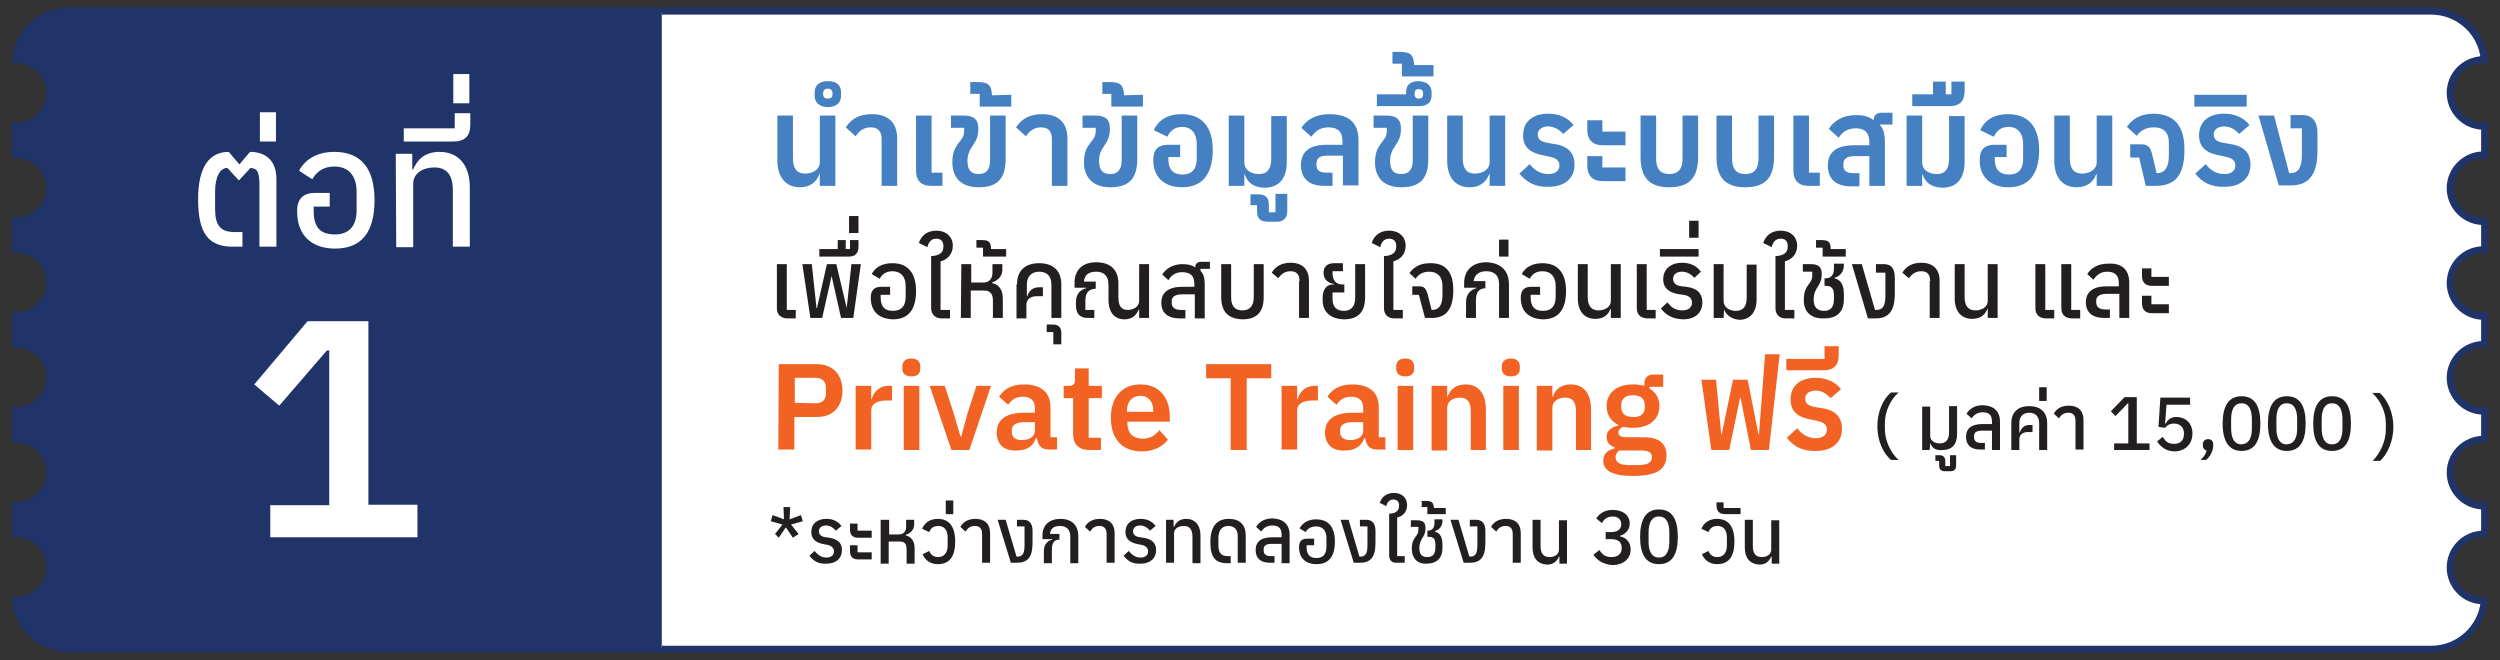 <?xml version="1.0" encoding="utf-8"?>
<!-- Generator: Adobe Illustrator 26.0.3, SVG Export Plug-In . SVG Version: 6.00 Build 0)  -->
<svg version="1.1" id="Layer_1" xmlns="http://www.w3.org/2000/svg" xmlns:xlink="http://www.w3.org/1999/xlink" x="0px" y="0px"
	 viewBox="0 0 530 140" style="enable-background:new 0 0 530 140;" xml:space="preserve">
<rect x="0" y="0" width="530" height="140" fill="#333333" stroke="none"/>
<style type="text/css">
	.st0{fill:#213469;stroke:#213469;stroke-width:2;stroke-miterlimit:10;}
	.st1{fill:#FFFFFF;stroke:#213469;stroke-miterlimit:10;}
	.st2{enable-background:new    ;}
	.st3{fill:#FFFFFF;}
	.st4{fill:#4580C2;}
	.st5{fill:#231F20;}
	.st6{fill:#F26222;}
</style>
<g>
	<g>
		<g>
			<path class="st0" d="M519.2,39.9c0-4,3.3-7.3,7.3-7.3V27c-4,0-7.3-3.3-7.3-7.3s3.2-7.2,7.2-7.3c-0.6-5.5-5.3-9.8-11-9.8H14.6
				c-5.7,0-10.4,4.3-11,9.8c4,0,7.2,3.3,7.2,7.3S7.5,27,3.5,27v5.5c4,0,7.3,3.3,7.3,7.3s-3.3,7.3-7.3,7.3v5.5c4,0,7.3,3.3,7.3,7.3
				s-3.3,7.3-7.3,7.3v5.5c4,0,7.3,3.3,7.3,7.3s-3.3,7.3-7.3,7.3v5.5c4,0,7.3,3.3,7.3,7.3s-3.3,7.3-7.3,7.3v5.5c4,0,7.3,3.3,7.3,7.3
				s-3.2,7.2-7.2,7.3c0.6,5.5,5.3,9.8,11,9.8h500.7c5.7,0,10.4-4.3,11-9.8c-4,0-7.2-3.3-7.2-7.3s3.3-7.3,7.3-7.3v-5.5
				c-4,0-7.3-3.3-7.3-7.3s3.3-7.3,7.3-7.3v-5.5c-4,0-7.3-3.3-7.3-7.3s3.3-7.3,7.3-7.3v-5.5c-4,0-7.3-3.3-7.3-7.3s3.3-7.3,7.3-7.3
				v-5.5C522.4,47.1,519.2,43.9,519.2,39.9z"/>
		</g>
		<g>
			<path class="st1" d="M140.3,137.4h375.1c5.7,0,10.4-4.3,11-9.8c-4,0-7.2-3.3-7.2-7.3s3.3-7.3,7.3-7.3v-5.5c-4,0-7.3-3.3-7.3-7.3
				s3.3-7.3,7.3-7.3v-5.5c-4,0-7.3-3.3-7.3-7.3s3.3-7.3,7.3-7.3v-5.5c-4,0-7.3-3.3-7.3-7.3s3.3-7.3,7.3-7.3v-5.5
				c-4,0-7.3-3.3-7.3-7.3s3.3-7.3,7.3-7.3V27c-4,0-7.3-3.3-7.3-7.3s3.2-7.2,7.2-7.3c-0.6-5.5-5.3-9.8-11-9.8H140.3"/>
		</g>
	</g>
	<g class="st2">
		<path class="st3" d="M42,42.2c0-6.7,2.3-10,6.5-10l2.2,2.6h0.1l2.2-2.6c3.1,0,5.6,1.6,5.6,5.8v14.3H55V39.4c0-2.9-0.4-3.7-1.9-3.8
			l-2.4,2.6h-0.1l-2.4-2.6c-1.6,0-2.6,2-2.6,5v3.7c0,3.6,1.2,4.9,4.2,4.9h1.6v3.1h-2C44.1,52.3,42,49.4,42,42.2z"/>
		<path class="st3" d="M55.1,23.8h3.4V30h-3.4V23.8z"/>
		<path class="st3" d="M63,44.9v-0.3c0-2.5,1.4-3.7,3.7-3.7h3.2v2.9h-3.4v0.9c0,3.5,1.4,5,4.5,5c3,0,4.6-1.8,4.6-5.1v-4
			c0-3.3-1.7-5.3-4.7-5.3c-2.3,0-3.8,1.1-4.7,2.7l-2.8-1.8c1.4-2.6,4-4,7.5-4c5.7,0,8.5,3.6,8.5,10.2c0,6.8-2.7,10.3-8.4,10.3
			C66,52.7,63,49.8,63,44.9z"/>
		<path class="st3" d="M83.9,32.6h3.5v3.3h0.2c0.8-1.9,2.3-3.7,5.6-3.7c3.9,0,6.4,2.7,6.4,7.5v12.6H96v-12c0-3.2-1.3-4.8-3.9-4.8
			c-2.3,0-4.5,1.1-4.5,3.5v13.4H84L83.9,32.6L83.9,32.6z"/>
		<path class="st3" d="M85.6,27.2h10.8V24h3.3v2.5c0,2.4-1.2,3.5-3.6,3.5H85.6V27.2z"/>
		<path class="st3" d="M96.1,15.7h3.4v6.2h-3.4V15.7z"/>
	</g>
	<g class="st2">
		<path class="st3" d="M57.3,107.1h12.5V74.3h-0.5L59.2,86l-5.3-4.5l11.3-13.4h12.9V107h10.4v6.9H57.3V107.1z"/>
	</g>
	<g class="st2">
		<path class="st4" d="M164.8,34v-9.5h3.3v9c0,2.2,0.8,3.3,2.6,3.3c1.5,0,3.1-0.8,3.1-2.4v-9.9h3.3v14.9h-3.3v-2.5h-0.1
			c-0.5,1.5-1.8,2.8-4.1,2.8C166.6,39.7,164.8,37.6,164.8,34z"/>
		<path class="st4" d="M172.7,20.3v-0.7c0-1.4,0.9-2.4,2.8-2.4c2,0,2.8,1,2.8,2.4v0.7c0,1.4-0.9,2.4-2.8,2.4
			C173.6,22.7,172.7,21.6,172.7,20.3z M176.5,19.9c0-0.7-0.3-1.1-1-1.1s-1,0.3-1,1.1c0,0.7,0.3,1,1,1S176.5,20.6,176.5,19.9z
			 M186.9,29.5c0-1.6-0.7-2.5-2.3-2.5c-1.5,0-2.5,0.8-3.2,1.9l-2.1-1.9c1.1-1.7,2.8-2.8,5.5-2.8c3.5,0,5.4,1.8,5.4,5.2v10h-3.3
			L186.9,29.5L186.9,29.5z"/>
		<path class="st4" d="M194.2,36.2V24.5h3.3v12.1h2.3v2.8h-2.4C195.2,39.4,194.2,38.2,194.2,36.2z"/>
		<path class="st4" d="M201.9,34.4c0-4.2,2.5-4.2,2.5-6.6v-0.7h-2.8v-2.6h2.8c2.1,0,3,0.9,3,2.7v0.2c0,3.3-2.3,3.6-2.3,6.7
			c0,2,0.8,2.8,2.4,2.8c1.6,0,2.4-1,2.4-2.9v-9.5h3.3v9.2c0,4.1-1.7,6-5.7,6C203.6,39.7,201.9,37.5,201.9,34.4z"/>
		<path class="st4" d="M214.4,20.1v2.5h-6.7v-2.7h-2v-2.5h1.6c2.2,0,2.9,0.6,3,2.8L214.4,20.1L214.4,20.1z"/>
		<path class="st4" d="M223,29.5c0-1.6-0.7-2.5-2.3-2.5c-1.5,0-2.5,0.8-3.2,1.9l-2.1-1.9c1.1-1.7,2.8-2.8,5.5-2.8
			c3.5,0,5.4,1.8,5.4,5.2v10H223V29.5z"/>
		<path class="st4" d="M229.8,34.4c0-4.2,2.5-4.2,2.5-6.6v-0.7h-2.8v-2.6h2.8c2.1,0,3,0.9,3,2.7v0.2c0,3.3-2.3,3.6-2.3,6.7
			c0,2,0.8,2.8,2.4,2.8c1.6,0,2.4-1,2.4-2.9v-9.5h3.3v9.2c0,4.1-1.7,6-5.7,6C231.6,39.7,229.8,37.5,229.8,34.4z"/>
		<path class="st4" d="M242.3,20.1v2.5h-6.7v-2.7h-1.9v-2.5h1.6c2.2,0,2.9,0.6,3,2.8L242.3,20.1L242.3,20.1z"/>
		<path class="st4" d="M244.5,34v-0.2c0-2.1,1.1-3.1,3-3.1h2.7v2.6h-2.5v0.5c0,2.1,1,3.2,3,3.2c1.9,0,3-1.1,3-3.3v-3.2
			c0-2.2-1.1-3.6-3.1-3.6c-1.6,0-2.6,0.9-3.1,2.1l-2.9-1.4c1-2.2,3-3.4,5.9-3.4c4.4,0,6.6,2.8,6.6,7.6c0,5.1-2.2,7.9-6.5,7.9
			C246.9,39.7,244.5,37.6,244.5,34z"/>
		<path class="st4" d="M263.9,37h-0.1v2.4h-3.3V24.5h3.3v9.9c0,1.7,1.5,2.5,3.1,2.5c1.8,0,2.6-1.1,2.6-3.3v-9h3.3v9.7
			c0,3.5-1.6,5.5-4.8,5.5C265.5,39.7,264.4,38.5,263.9,37z"/>
		<path class="st4" d="M266.5,44.9v-1.4h-1.4v-2.3h1.6c1.6,0,2.3,0.7,2.3,2.3V45h1.4v-3.9h2.5v3.7c0,1.4-0.8,2.2-2.2,2.2h-1.9
			C267.2,47,266.5,46.3,266.5,44.9z"/>
		<path class="st4" d="M288,29.7v9.6h-3.3V33h-3.4c-1.5,0-2.2,0.6-2.2,1.6V35c0,1.1,0.7,1.6,2,1.6h1.4v2.8h-1.8
			c-3.1,0-4.9-1.5-4.9-4.4c0-2.8,1.8-4.3,5.3-4.3h3.5v-0.8c0-1.9-0.9-2.9-3-2.9c-1.8,0-2.8,0.9-3.6,2l-2.1-1.9
			c1.1-1.7,3-2.9,5.9-2.9C286,24.2,288,26.1,288,29.7z"/>
		<path class="st4" d="M291.5,34.4c0-4.2,2.5-4.2,2.5-6.6v-0.7h-2.8v-2.6h2.8c2.1,0,3,0.9,3,2.7v0.2c0,3.3-2.3,3.6-2.3,6.7
			c0,2,0.8,2.8,2.4,2.8s2.4-1,2.4-2.9v-9.5h3.3v9.2c0,4.1-1.7,6-5.7,6C293.2,39.7,291.5,37.5,291.5,34.4z"/>
		<path class="st4" d="M303.5,19.6v0.6c0,1.4-0.8,2.3-2.7,2.3l0,0h-8.9V20h6.2v-0.5c0-1.4,0.8-2.3,2.7-2.3
			C302.7,17.3,303.5,18.3,303.5,19.6z M301.7,19.9c0-0.7-0.3-1-0.9-1c-0.7,0-0.9,0.3-0.9,1s0.3,1,0.9,1
			C301.4,20.9,301.7,20.6,301.7,19.9z"/>
		<path class="st4" d="M303.9,13.7v2.5h-6.7v-2.7h-2V11h1.6c2.2,0,2.9,0.6,3,2.8h4.1V13.7z"/>
		<path class="st4" d="M306.8,34v-9.5h3.3v9c0,2.2,0.8,3.3,2.6,3.3c1.5,0,3.1-0.8,3.1-2.4v-9.9h3.3v14.9h-3.3v-2.5h-0.1
			c-0.5,1.5-1.8,2.8-4.1,2.8C308.5,39.7,306.8,37.6,306.8,34z"/>
		<path class="st4" d="M322.1,36.8l2.2-2c1.1,1.4,2.4,2.1,4,2.1c1.4,0,2.3-0.7,2.3-1.8c0-0.9-0.5-1.6-2.2-1.9l-0.9-0.2
			c-3-0.5-4.6-1.7-4.6-4.3c0-3.2,2.4-4.6,5.3-4.6c2.4,0,4.2,0.9,5.4,2.4l-2.2,1.9c-0.9-1-2-1.6-3.2-1.6c-1.3,0-2.2,0.7-2.2,1.7
			c0,1.1,0.8,1.6,2.2,1.8l1.1,0.2c3.2,0.4,4.5,2,4.5,4.4c0,3-2.2,4.7-5.5,4.7C325.4,39.7,323.6,38.6,322.1,36.8z"/>
		<path class="st4" d="M336.5,27.5v-2h3.2v2.4h4.9v2.9h-4.8C337.7,30.8,336.5,29.7,336.5,27.5z M336.5,35.1v-2h3.2v2.4h4.9v2.9h-4.8
			C337.7,38.4,336.5,37.3,336.5,35.1z"/>
		<path class="st4" d="M347.8,33.2v-8.7h3.3v9.1c0,2.2,0.9,3.3,2.8,3.3s2.8-1.1,2.8-3.3v-9.1h3.3v8.7c0,4.4-1.8,6.5-6.1,6.5
			C349.6,39.7,347.8,37.6,347.8,33.2z"/>
		<path class="st4" d="M363.9,33.2v-8.7h3.3v9.1c0,2.2,0.9,3.3,2.8,3.3s2.8-1.1,2.8-3.3v-9.1h3.3v8.7c0,4.4-1.8,6.5-6.1,6.5
			C365.7,39.7,363.9,37.6,363.9,33.2z"/>
		<path class="st4" d="M380.2,36.2V24.5h3.3v12.1h2.3v2.8h-2.4C381.3,39.4,380.2,38.2,380.2,36.2z"/>
		<path class="st4" d="M398.6,26.2v0.4c0.7,0.7,1,1.9,1,3.6v9.2h-3.3v-6.3H393c-1.4,0-2.2,0.6-2.2,1.6v0.4c0,1.1,0.7,1.6,2,1.6h1.4
			v2.8h-1.8c-3.1,0-4.9-1.5-4.9-4.4c0-2.8,1.8-4.3,5.5-4.3h3.3v-0.7c0-1.9-0.9-2.9-2.9-2.9c-1.8,0-2.9,0.9-3.6,2l-2.1-1.9
			c1.1-1.7,3-2.9,5.8-2.9c1.5,0,2.8,0.3,3.7,1.1c0-1.1,0.7-1.6,1.8-1.6h2.2v2.5h-2.6V26.2z"/>
		<path class="st4" d="M407.6,37h-0.1v2.4h-3.3V24.5h3.3v9.9c0,1.7,1.5,2.5,3.1,2.5c1.8,0,2.6-1.1,2.6-3.3v-9h3.3v9.7
			c0,3.5-1.6,5.5-4.8,5.5C409.2,39.7,408.1,38.5,407.6,37z"/>
		<path class="st4" d="M416.5,17.4v1.9c0,2.2-1.1,3.2-3.2,3.2h-7.9V20h4.4v-2.7h2.7V20h1.2v-2.7h2.8V17.4z"/>
		<path class="st4" d="M419.7,34v-0.2c0-2.1,1.1-3.1,3-3.1h2.7v2.6h-2.5v0.5c0,2.1,1,3.2,3,3.2s3-1.1,3-3.3v-3.2
			c0-2.2-1.1-3.6-3.1-3.6c-1.6,0-2.6,0.9-3.1,2.1l-2.9-1.4c1-2.2,3-3.4,5.9-3.4c4.4,0,6.6,2.8,6.6,7.6c0,5.1-2.2,7.9-6.5,7.9
			C422.1,39.7,419.7,37.6,419.7,34z"/>
		<path class="st4" d="M435.5,34v-9.5h3.3v9c0,2.2,0.8,3.3,2.6,3.3c1.5,0,3.1-0.8,3.1-2.4v-9.9h3.3v14.9h-3.3v-2.5h-0.1
			c-0.5,1.5-1.8,2.8-4.1,2.8C437.2,39.7,435.5,37.6,435.5,34z"/>
		<path class="st4" d="M463.1,31.7c0,5.4-1.9,7.7-6.1,7.7h-2.1l-1.4-6h-1.9v-2.8h2.4c1.3,0,1.9,0.5,2.3,2.3l0.9,3.8h0.2
			c1.4,0,2.4-1.1,2.4-3.7v-2.8c0-2-1-3.2-3.2-3.2c-1.8,0-2.9,0.8-3.6,1.8l-2.1-1.9c1.1-1.7,3-2.8,5.7-2.8
			C461,24.2,463.1,26.7,463.1,31.7z"/>
		<path class="st4" d="M465.4,36.8l2.2-2c1.1,1.4,2.4,2.1,4,2.1c1.4,0,2.3-0.7,2.3-1.8c0-0.9-0.5-1.6-2.2-1.9l-0.9-0.2
			c-3-0.5-4.6-1.7-4.6-4.3c0-3.2,2.4-4.6,5.3-4.6c2.4,0,4.2,0.9,5.4,2.4l-2.2,1.9c-0.9-1-1.9-1.6-3.2-1.6c-1.3,0-2.2,0.7-2.2,1.7
			c0,1.1,0.8,1.6,2.2,1.8l1.1,0.2c3.2,0.4,4.5,2,4.5,4.4c0,3-2.2,4.7-5.5,4.7C468.7,39.7,466.8,38.6,465.4,36.8z"/>
		<path class="st4" d="M465.2,20.1h11.1v2.5h-11.1V20.1z"/>
		<path class="st4" d="M478.8,24.5h3.3l3.2,12.2h0.4c1.5,0,2.3-1.2,2.3-3.9v-5.6h-2.4v-2.8h2.6c2,0,3.1,1.4,3.1,3.8V32
			c0,5.1-1.9,7.3-5.6,7.3h-2.6L478.8,24.5z"/>
	</g>
	<g class="st2">
		<path class="st5" d="M164.7,65.3V56h2.1v9.7h1.9v1.8h-1.9C165.4,67.4,164.7,66.6,164.7,65.3z"/>
		<path class="st5" d="M170.1,56h2l1,9.3h0.1l2.1-9.3h2l2.2,9.3l0,0l1-9.3h2l-1.6,11.4h-2.6l-2-8.9l0,0l-2,8.9h-2.5L170.1,56z"/>
		<path class="st5" d="M182,50.9v1.4c0,1.4-0.7,2.1-2.1,2.1h-6.2v-1.6h3.9v-1.9h1.7v1.9h0.9v-1.9H182z"/>
		<path class="st5" d="M180,45.8h2v3.6h-2V45.8z"/>
		<path class="st5" d="M184.6,63.1L184.6,63.1c0-1.6,0.8-2.3,2.2-2.3h1.9v1.7h-2V63c0,2,0.8,2.9,2.6,2.9s2.7-1,2.7-3v-2.3
			c0-1.9-1-3.1-2.8-3.1c-1.3,0-2.2,0.6-2.7,1.6l-1.7-1c0.8-1.5,2.3-2.3,4.4-2.3c3.3,0,5,2.1,5,5.9c0,3.9-1.6,6-4.9,6
			C186.3,67.6,184.6,66,184.6,63.1z"/>
		<path class="st5" d="M197.4,65.3v-11c1.7-0.1,2.6-0.7,2.6-2v-0.2c0-1-0.6-1.5-1.5-1.5c-1,0-1.6,0.6-1.9,1.8l-1.8-0.9
			c0.5-1.5,1.7-2.6,3.7-2.6c2.1,0,3.5,1.3,3.5,3.2s-1.3,3-2.6,3.3v10.3h2v1.8h-2C198.2,67.4,197.4,66.6,197.4,65.3z"/>
		<path class="st5" d="M203.8,56h2.1v3.9h2.5c1.5,0,2-1,2-2.1V56h2.1v1.2c0,1.5-1.1,2.3-2.2,2.7V60c1.5,0.3,2.3,1.5,2.3,3.3v4.1
			h-2.1v-3.7c0-1.4-0.6-2.1-1.8-2.1h-2.9v5.8h-2.1L203.8,56L203.8,56z"/>
		<path class="st5" d="M213.3,52.8v1.6h-4.9v-1.9H207v-1.6h1.2c1.4,0,1.9,0.4,1.9,1.9H213.3z"/>
		<path class="st5" d="M215.6,60.3c0-2.8,1.6-4.5,4.7-4.5c3.1,0,4.7,1.7,4.7,4.5v7.1h-2.1v-7.1c0-1.8-1-2.7-2.6-2.7s-2.6,1-2.6,2.7
			v2.5h0.1c0.3-1.1,1.1-1.9,2.5-1.9h0.8v1.9h-1.3c-1.2,0-2.2,0.5-2.2,1.9v2.8h-2.1v-7.2H215.6z"/>
		<path class="st5" d="M223.3,70.4h-1.4v-1.6h1.3c1.2,0,1.8,0.6,1.8,1.8V73h-1.7L223.3,70.4L223.3,70.4z"/>
		<path class="st5" d="M243.6,56v11.4h-2.1v-1.8h-0.1c-0.4,1.1-1.3,2.1-3,2.1c-2,0-3.4-1.3-3.4-4.2v-3.2c0-1.8-1-2.7-2.6-2.7
			s-2.5,0.7-2.6,2.1h2.5v1.5c-1.5,0.1-2.2,0.8-2.2,2.6v1.9h1.9v1.7h-1.4c-1.7,0-2.5-0.9-2.5-2.7v-0.6c0-1.9,1-2.7,2.2-3V61h-2.5v-1
			c0-2.8,1.7-4.4,4.6-4.4c3.1,0,4.7,1.7,4.7,4.5V63c0,2,0.7,2.7,2,2.7c1.1,0,2.4-0.6,2.4-1.9V56H243.6z"/>
		<path class="st5" d="M254.5,57v0.4c0.6,0.6,0.9,1.5,0.9,2.8v7.3h-2.1v-5.1h-2.7c-1.4,0-2.2,0.5-2.2,1.4v0.4c0,1,0.7,1.5,1.9,1.5h1
			v1.8H250c-2.3,0-3.8-1.1-3.8-3.3c0-2.2,1.5-3.4,4.5-3.4h2.5v-0.6c0-1.7-0.8-2.5-2.6-2.5c-1.4,0-2.3,0.7-2.9,1.7l-1.3-1.2
			c0.8-1.3,2.3-2.2,4.3-2.2c1.1,0,2,0.2,2.7,0.7v-0.1c0-0.7,0.5-1.1,1.3-1.1h1.8V57H254.5z"/>
		<path class="st5" d="M258.9,63v-7h2.1v7c0,1.9,0.8,2.8,2.4,2.8s2.4-1,2.4-2.8v-7h2.1v7c0,3.1-1.4,4.7-4.5,4.7
			C260.3,67.6,258.9,66,258.9,63z"/>
		<path class="st5" d="M275.5,59.6c0-1.4-0.6-2.1-1.9-2.1c-1.2,0-2,0.6-2.6,1.5l-1.4-1.2c0.8-1.3,2.1-2.1,4-2.1
			c2.5,0,3.9,1.4,3.9,3.8v7.9h-2.1v-7.8H275.5z"/>
		<path class="st5" d="M280.4,63.6v-0.5c0-1.7,0.8-2.8,2.2-2.8h0.2v-0.1c-1.2-0.2-2.2-0.9-2.2-2.3v-0.1c0-1.2,0.7-2,2.2-2h1.9v1.7
			h-2.2V58c0,1.2,0.6,2.3,2,2.3h0.5V62h-2.5v1.4c0,1.6,0.8,2.5,2.4,2.5s2.4-1,2.4-2.8V56h2.1v7c0,3.1-1.4,4.7-4.5,4.7
			C282,67.6,280.4,66.1,280.4,63.6z"/>
		<path class="st5" d="M293.4,65.3v-11c1.7-0.1,2.6-0.7,2.6-2v-0.2c0-1-0.6-1.5-1.5-1.5c-1,0-1.6,0.6-1.9,1.8l-1.8-0.9
			c0.5-1.5,1.7-2.6,3.7-2.6c2.1,0,3.5,1.3,3.5,3.2s-1.3,3-2.6,3.3v10.3h2v1.8h-2C294.1,67.4,293.4,66.6,293.4,65.3z"/>
		<path class="st5" d="M308.1,61.5c0,4-1.5,5.9-4.5,5.9h-1.5l-1.3-4.9h-1.4v-1.8h1.5c1,0,1.4,0.4,1.8,1.8l0.8,3.2h0.2
			c1.3,0,2.1-1,2.1-3.1v-2c0-1.9-1-3-2.8-3c-1.4,0-2.3,0.6-2.9,1.5l-1.3-1.2c0.9-1.3,2.3-2.1,4.3-2.1
			C306.5,55.7,308.1,57.7,308.1,61.5z"/>
		<path class="st5" d="M319.9,60.3v7.1h-2.1v-7.2c0-1.8-1-2.7-2.7-2.7c-1.5,0-2.5,0.7-2.7,2.1h2.5v1.5c-1.4,0.1-2,0.8-2,2.6v3.7
			h-2.1v-3.3c0-1.9,1.1-2.7,2.2-3V61h-2.6v-1c0-2.8,1.9-4.4,4.7-4.4C318.3,55.7,319.9,57.5,319.9,60.3z"/>
		<path class="st5" d="M317.8,50.8h2v3.6h-2V50.8z"/>
		<path class="st5" d="M322.4,63.1L322.4,63.1c0-1.6,0.8-2.3,2.2-2.3h1.9v1.7h-2V63c0,2,0.8,2.9,2.6,2.9c1.8,0,2.7-1,2.7-3v-2.3
			c0-1.9-1-3.1-2.8-3.1c-1.3,0-2.2,0.6-2.7,1.6l-1.7-1c0.8-1.5,2.3-2.3,4.4-2.3c3.3,0,5,2.1,5,5.9c0,3.9-1.6,6-4.9,6
			C324.1,67.6,322.4,66,322.4,63.1z"/>
		<path class="st5" d="M334.5,63.3V56h2.1v7c0,1.9,0.8,2.8,2.3,2.8c1.3,0,2.6-0.7,2.6-2V56h2.1v11.4h-2.1v-1.9h-0.1
			c-0.4,1.1-1.3,2.1-3.2,2.1C335.9,67.6,334.5,66,334.5,63.3z"/>
		<path class="st5" d="M347,65.3V56h2.1v9.7h1.9v1.8h-1.9C347.7,67.4,347,66.6,347,65.3z"/>
		<path class="st5" d="M352.1,65.4l1.4-1.3c0.9,1.2,1.8,1.7,3.2,1.7c1.2,0,2-0.6,2-1.6c0-0.8-0.4-1.5-1.8-1.7l-0.8-0.1
			c-2.1-0.3-3.5-1.2-3.5-3.2c0-2.3,1.8-3.5,4-3.5c1.8,0,3.1,0.7,4,1.9l-1.4,1.3c-0.6-0.7-1.5-1.3-2.6-1.3c-1.2,0-1.9,0.6-1.9,1.5
			c0,1,0.7,1.5,1.9,1.6l0.9,0.1c2.4,0.3,3.4,1.5,3.4,3.3c0,2.3-1.6,3.6-4.1,3.6C354.5,67.6,353.2,66.8,352.1,65.4z"/>
		<path class="st5" d="M351.9,52.8h8.2v1.6h-8.2V52.8z"/>
		<path class="st5" d="M358.1,46.8h2v3.6h-2V46.8z"/>
		<path class="st5" d="M365.5,65.6L365.5,65.6l-0.1,1.8h-2.1V56h2.1v7.8c0,1.4,1.3,2.1,2.6,2.1c1.6,0,2.3-1,2.3-2.8v-7h2.1v7.4
			c0,2.7-1.4,4.3-3.7,4.3C366.8,67.6,365.9,66.6,365.5,65.6z"/>
		<path class="st5" d="M376.4,65.3v-11c1.7-0.1,2.6-0.7,2.6-2v-0.2c0-1-0.6-1.5-1.5-1.5c-1,0-1.6,0.6-1.9,1.8l-1.8-0.9
			c0.5-1.5,1.7-2.6,3.7-2.6c2.1,0,3.5,1.3,3.5,3.2s-1.3,3-2.6,3.3v10.3h2v1.8h-2C377.1,67.4,376.4,66.6,376.4,65.3z"/>
		<path class="st5" d="M382.4,63.6c0-3.4,1.8-3.2,1.8-5.2v-0.8h-2V56h1.7c1.7,0,2.3,0.7,2.3,2v0.2c0,2.5-1.7,2.7-1.7,5.3
			c0,1.7,0.8,2.4,2.2,2.4c1.4,0,2.1-0.8,2.1-2.5v-0.8c0-1.4-0.5-2-1.7-2h-0.3V59h0.2c1.2,0,1.8-0.7,1.8-2.1v-1h2.1v0.3
			c0,1.5-0.9,2.4-2,2.7V59c1.4,0.3,2,1.5,2,3.3v1.1c0,2.7-1.4,4.1-4.2,4.1C383.8,67.6,382.4,66,382.4,63.6z"/>
		<path class="st5" d="M391.3,52.8v1.6h-4.9v-1.9H385v-1.6h1.2c1.4,0,1.9,0.4,1.9,1.9H391.3z"/>
		<path class="st5" d="M392.6,56h2.1l2.8,9.7h0.3c1.3,0,1.9-0.8,1.9-2.9v-5h-2V56h1.7c1.6,0,2.3,1,2.3,2.9v3.3
			c0,3.9-1.4,5.3-4.1,5.3H396L392.6,56z"/>
		<path class="st5" d="M409.2,59.6c0-1.4-0.6-2.1-1.9-2.1c-1.2,0-2,0.6-2.6,1.5l-1.4-1.2c0.8-1.3,2.1-2.1,4-2.1
			c2.5,0,3.9,1.4,3.9,3.8v7.9h-2.1v-7.8H409.2z"/>
		<path class="st5" d="M414.4,63.3V56h2.1v7c0,1.9,0.8,2.8,2.3,2.8c1.3,0,2.6-0.7,2.6-2V56h2.1v11.4h-2.1v-1.9h-0.1
			c-0.4,1.1-1.3,2.1-3.2,2.1C415.8,67.6,414.4,66,414.4,63.3z"/>
		<path class="st5" d="M431.5,65.3V56h2.1v9.7h1.9v1.8h-1.9C432.2,67.4,431.5,66.6,431.5,65.3z M437,65.3V56h2.1v9.7h1.9v1.8h-1.9
			C437.7,67.4,437,66.6,437,65.3z"/>
		<path class="st5" d="M451.4,59.9v7.5h-2.1v-5.1h-2.7c-1.4,0-2.2,0.5-2.2,1.4v0.4c0,1,0.7,1.5,1.9,1.5h1v1.8H446
			c-2.3,0-3.8-1.1-3.8-3.3c0-2.2,1.5-3.4,4.4-3.4h2.6v-0.6c0-1.7-0.8-2.5-2.5-2.5c-1.4,0-2.3,0.8-2.9,1.7l-1.3-1.2
			c0.8-1.3,2.3-2.2,4.4-2.2C449.8,55.7,451.4,57.2,451.4,59.9z"/>
		<path class="st5" d="M454.1,58.5v-1.6h2v1.8h3.7v1.9h-3.6C454.9,60.6,454.1,59.9,454.1,58.5z M454.1,64.3v-1.6h2v1.8h3.7v1.9h-3.6
			C454.9,66.4,454.1,65.7,454.1,64.3z"/>
	</g>
	<g class="st2">
		<path class="st6" d="M165.1,77.2h8.1c3.3,0,5.4,2.2,5.4,5.6s-2,5.6-5.4,5.6h-4.8v6.9H165L165.1,77.2L165.1,77.2z M172.9,85.5
			c1.4,0,2.2-0.7,2.2-2.1v-1.2c0-1.3-0.8-2.1-2.2-2.1h-4.4v5.3L172.9,85.5L172.9,85.5z"/>
		<path class="st6" d="M181.4,81.8h3.3v2.8h0.1c0.4-1.4,1.5-2.8,3.6-2.8h0.7v3.1h-1c-2.2,0-3.4,0.7-3.4,2.1v8.3h-3.3L181.4,81.8
			L181.4,81.8z"/>
		<path class="st6" d="M191.3,78.2v-0.5c0-1,0.6-1.7,1.9-1.7s1.9,0.7,1.9,1.7v0.5c0,1-0.6,1.6-1.9,1.6S191.3,79.1,191.3,78.2z
			 M191.6,81.8h3.3v13.6h-3.3V81.8z"/>
		<path class="st6" d="M197.1,81.8h3.2l1.9,5.9l1.4,4.8h0.2l1.3-4.8l1.9-5.9h3.1l-4.6,13.6h-3.8L197.1,81.8z"/>
		<path class="st6" d="M211.3,91.7c0-2.8,2.1-4.2,5.8-4.2h2.3v-1c0-1.5-0.8-2.4-2.6-2.4c-1.6,0-2.4,0.8-3.1,1.7l-1.9-1.7
			c1-1.5,2.5-2.6,5.3-2.6c3.6,0,5.6,1.7,5.6,4.8v6.4h1.4v2.6h-1.8c-1.4,0-2.2-0.8-2.4-2.1l-0.1-0.3h-0.2c-0.5,1.7-2,2.6-4,2.6
			C212.8,95.7,211.3,94.1,211.3,91.7z M219.4,91.3v-1.8h-2.2c-1.8,0-2.7,0.6-2.7,1.7v0.4c0,1.1,0.8,1.7,2.1,1.7
			C218.2,93.3,219.4,92.6,219.4,91.3z"/>
		<path class="st6" d="M227.5,92v-7.6h-2v-2.6h1.1c1,0,1.3-0.4,1.3-1.4v-2.3h2.9v3.7h2.8v2.6h-2.8v8.4h2.6v2.6H231
			C228.7,95.4,227.5,94.2,227.5,92z"/>
		<path class="st6" d="M235.5,88.6c0-4.3,2.3-7.1,6.3-7.1c4.2,0,6.2,3.1,6.2,6.8v1.1h-9v0.3c0,2,1.1,3.3,3.3,3.3
			c1.6,0,2.7-0.8,3.5-1.8l1.8,2c-1.1,1.5-3.1,2.5-5.6,2.5C237.8,95.7,235.5,92.9,235.5,88.6z M244.5,87.4v-0.3c0-1.9-1-3.2-2.7-3.2
			c-1.8,0-2.9,1.3-2.9,3.2v0.2h5.6V87.4z"/>
		<path class="st6" d="M260.9,80.2h-5.2v-3h13.8v3h-5.2v15.2h-3.4V80.2z"/>
		<path class="st6" d="M271.7,81.8h3.3v2.8h0.1c0.4-1.4,1.5-2.8,3.6-2.8h0.7v3.1h-1c-2.2,0-3.4,0.7-3.4,2.1v8.3h-3.3L271.7,81.8
			L271.7,81.8z"/>
		<path class="st6" d="M280.9,91.7c0-2.8,2.1-4.2,5.8-4.2h2.3v-1c0-1.5-0.8-2.4-2.6-2.4c-1.6,0-2.4,0.8-3.1,1.7l-1.9-1.7
			c1-1.5,2.5-2.6,5.3-2.6c3.6,0,5.6,1.7,5.6,4.8v6.4h1.4v2.6h-1.8c-1.4,0-2.2-0.8-2.4-2.1l-0.1-0.3h-0.2c-0.5,1.7-2,2.6-4,2.6
			C282.4,95.7,280.9,94.1,280.9,91.7z M289,91.3v-1.8h-2.2c-1.8,0-2.7,0.6-2.7,1.7v0.4c0,1.1,0.8,1.7,2.1,1.7
			C287.8,93.3,289,92.6,289,91.3z"/>
		<path class="st6" d="M296,78.2v-0.5c0-1,0.6-1.7,1.9-1.7s1.9,0.7,1.9,1.7v0.5c0,1-0.6,1.6-1.9,1.6S296,79.1,296,78.2z M296.3,81.8
			h3.3v13.6h-3.3V81.8z"/>
		<path class="st6" d="M303.5,81.8h3.3v2.3h0.1c0.5-1.5,1.7-2.6,3.8-2.6c2.8,0,4.3,2,4.3,5.3v8.6h-3.2v-8.2c0-2-0.7-2.9-2.3-2.9
			c-1.4,0-2.7,0.7-2.7,2.2v9h-3.3L303.5,81.8L303.5,81.8z"/>
		<path class="st6" d="M318.4,78.2v-0.5c0-1,0.6-1.7,1.9-1.7s1.9,0.7,1.9,1.7v0.5c0,1-0.6,1.6-1.9,1.6S318.4,79.1,318.4,78.2z
			 M318.7,81.8h3.3v13.6h-3.3V81.8z"/>
		<path class="st6" d="M325.8,81.8h3.3v2.3h0.1c0.5-1.5,1.7-2.6,3.8-2.6c2.8,0,4.3,2,4.3,5.3v8.6h-3.2v-8.2c0-2-0.7-2.9-2.3-2.9
			c-1.4,0-2.7,0.7-2.7,2.2v9h-3.3L325.8,81.8L325.8,81.8z"/>
		<path class="st6" d="M339.9,97.7c0-1.5,0.9-2.3,2.4-2.6v-0.3c-1.1-0.3-1.7-1.1-1.7-2.2c0-1.4,1.2-2.1,2.5-2.4v-0.1
			c-1.6-0.8-2.5-2.2-2.5-4c0-2.7,2-4.6,5.6-4.6c0.9,0,1.7,0.1,2.4,0.3v-0.4c0-1.3,0.7-2,1.9-2h2.1V82h-2.9v0.4
			c1.4,0.8,2.1,2.1,2.1,3.7c0,2.7-2,4.6-5.6,4.6c-0.8,0-1.5-0.1-2.1-0.2c-0.5,0.2-1,0.6-1,1.2c0,0.7,0.6,1,1.8,1h3.6
			c3.3,0,4.8,1.4,4.8,3.8c0,2.9-1.9,4.4-7.1,4.4C341.7,100.9,339.9,99.7,339.9,97.7z M347.1,98.6c2.2,0,3.1-0.5,3.1-1.7
			c0-0.9-0.6-1.4-2.3-1.4h-4.6c-0.5,0.3-0.8,0.9-0.8,1.4c0,1.1,0.8,1.7,2.9,1.7H347.1z M348.7,86.3v-0.4c0-1.4-0.9-2.1-2.5-2.1
			s-2.5,0.7-2.5,2.1v0.4c0,1.4,0.9,2.1,2.5,2.1C347.8,88.5,348.7,87.7,348.7,86.3z"/>
		<path class="st6" d="M360.7,80.5h3.1l1.1,11.6h0.1l2.4-11.6h3.1l2.3,11.6h0.1l1.3-17h3.1L375,95.4h-3.8L369,84.3h-0.1l-2.3,11.1
			h-3.8L360.7,80.5z"/>
		<path class="st6" d="M378.8,92.8l2.2-2c1.1,1.4,2.4,2.1,4,2.1c1.4,0,2.3-0.7,2.3-1.8c0-0.9-0.5-1.6-2.2-1.9l-0.9-0.2
			c-3-0.5-4.6-1.7-4.6-4.3c0-3.2,2.4-4.6,5.3-4.6c2.4,0,4.2,0.9,5.4,2.4l-2.2,1.9c-0.9-1-2-1.6-3.2-1.6c-1.3,0-2.2,0.7-2.2,1.7
			c0,1.1,0.8,1.6,2.2,1.8l1.1,0.2c3.2,0.4,4.5,2,4.5,4.4c0,3-2.2,4.7-5.5,4.7C382.1,95.7,380.2,94.6,378.8,92.8z"/>
		<path class="st6" d="M378.7,76.1h8.1v-2.7h3v1.9c0,2.2-1.1,3.2-3.2,3.2h-7.9V76.1z"/>
	</g>
	<g class="st2">
		<path class="st5" d="M398,90.4c0-3.1,1.2-5.8,2.9-7.2h1.6c-1.8,1.6-2.9,4.1-2.9,6.5V91c0,2.4,1.2,5,2.9,6.5h-1.6
			C399.3,96.2,398,93.5,398,90.4z"/>
		<path class="st5" d="M409.2,93.9L409.2,93.9l-0.1,1.5h-1.6v-9.2h1.7v6.2c0,1.1,1,1.6,2.1,1.6c1.2,0,1.9-0.8,1.9-2.3v-5.6h1.7V92
			c0,2.2-1.1,3.4-3,3.4C410.2,95.6,409.5,94.8,409.2,93.9z"/>
		<path class="st5" d="M411.1,98.7v-1h-0.8v-1.2h0.8c0.9,0,1.3,0.4,1.3,1.3v1h1v-2.3h1.3v2.2c0,0.8-0.4,1.2-1.2,1.2h-1.2
			C411.5,99.9,411.1,99.5,411.1,98.7z"/>
		<path class="st5" d="M424,89.4v6h-1.7v-4.1h-2.1c-1.2,0-1.7,0.4-1.7,1.1v0.3c0,0.8,0.5,1.2,1.5,1.2h0.8v1.4h-1c-1.9,0-3-0.9-3-2.7
			c0-1.8,1.2-2.7,3.5-2.7h2v-0.5c0-1.4-0.6-2-2-2c-1.1,0-1.9,0.6-2.3,1.3l-1.1-1c0.7-1.1,1.8-1.8,3.5-1.8
			C422.7,86,424,87.2,424,89.4z"/>
		<path class="st5" d="M426.4,89.7c0-2.2,1.3-3.6,3.8-3.6s3.8,1.4,3.8,3.6v5.7h-1.7v-5.7c0-1.4-0.8-2.2-2.1-2.2
			c-1.3,0-2.1,0.8-2.1,2.2v2h0.1c0.3-0.9,0.9-1.6,2-1.6h0.7v1.5h-1c-0.9,0-1.8,0.4-1.8,1.6v2.2h-1.7L426.4,89.7L426.4,89.7z"/>
		<path class="st5" d="M432.3,82.1h1.6V85h-1.6V82.1z"/>
		<path class="st5" d="M440,89.2c0-1.1-0.5-1.7-1.5-1.7s-1.6,0.5-2,1.2l-1.1-1c0.6-1.1,1.7-1.7,3.2-1.7c2,0,3.1,1.1,3.1,3v6.3H440
			V89.2z"/>
		<path class="st5" d="M448.1,94h3.1v-8.5h-0.1l-2.6,2.7l-1-1l2.9-3h2.6V94h2.7v1.4h-7.5V94H448.1z"/>
		<path class="st5" d="M457.3,93.6l1.2-1c0.5,0.9,1.1,1.5,2.4,1.5c1.4,0,2.1-0.8,2.1-2.1v-0.1c0-1.3-0.8-2.1-2.1-2.1
			c-1,0-1.5,0.4-1.9,0.9l-1.4-0.2l0.4-6.2h6.3v1.5h-5l-0.3,4h0.1c0.5-0.8,1.1-1.4,2.3-1.4c1.9,0,3.4,1.3,3.4,3.5s-1.5,3.8-3.9,3.8
			C459,95.6,458,94.6,457.3,93.6z"/>
		<path class="st5" d="M467.8,95.5c-0.5-0.1-0.8-0.5-0.8-1v-0.3c0-0.6,0.4-1.1,1.1-1.1s1.1,0.4,1.1,1.1v0.3c0,1-0.6,2.3-1.5,3h-1.2
			C467.2,96.9,467.6,96.3,467.8,95.5z"/>
		<path class="st5" d="M471.2,89.8c0-3.6,1.2-5.8,4-5.8s4,2.1,4,5.8s-1.2,5.8-4,5.8C472.5,95.6,471.2,93.5,471.2,89.8z M477.4,90.8
			v-1.9c0-2-0.6-3.4-2.2-3.4s-2.2,1.4-2.2,3.4v1.9c0,2,0.6,3.4,2.2,3.4C476.8,94.1,477.4,92.8,477.4,90.8z"/>
		<path class="st5" d="M480.8,89.8c0-3.6,1.2-5.8,4-5.8s4,2.1,4,5.8s-1.2,5.8-4,5.8C482.1,95.6,480.8,93.5,480.8,89.8z M487,90.8
			v-1.9c0-2-0.6-3.4-2.2-3.4s-2.2,1.4-2.2,3.4v1.9c0,2,0.6,3.4,2.2,3.4C486.4,94.1,487,92.8,487,90.8z"/>
		<path class="st5" d="M490.4,89.8c0-3.6,1.2-5.8,4-5.8s4,2.1,4,5.8s-1.2,5.8-4,5.8S490.4,93.5,490.4,89.8z M496.6,90.8v-1.9
			c0-2-0.6-3.4-2.2-3.4s-2.2,1.4-2.2,3.4v1.9c0,2,0.6,3.4,2.2,3.4S496.6,92.8,496.6,90.8z"/>
		<path class="st5" d="M505.8,91.1v-1.3c0-2.4-1.1-4.9-2.9-6.5h1.6c1.6,1.4,2.9,4.1,2.9,7.2s-1.3,5.8-2.8,7.2H503
			C504.6,96.1,505.8,93.5,505.8,91.1z"/>
	</g>
	<g class="st2">
		<path class="st5" d="M164.3,113.2l1.6-2l-2.5-0.7l0.4-1.3l2.4,0.9l-0.1-2.6h1.4l-0.1,2.6l2.4-0.9l0.4,1.3l-2.5,0.7l1.6,2l-1.2,0.8
			l-1.5-2.2l-1.5,2.2L164.3,113.2z"/>
		<path class="st5" d="M171.6,117.8l1.1-1c0.7,0.9,1.5,1.4,2.5,1.4s1.6-0.5,1.6-1.3c0-0.6-0.4-1.2-1.4-1.4l-0.6-0.1
			c-1.7-0.3-2.8-1-2.8-2.6c0-1.9,1.4-2.8,3.2-2.8c1.4,0,2.4,0.5,3.2,1.5l-1.2,1c-0.5-0.6-1.2-1.1-2.1-1.1c-0.9,0-1.5,0.5-1.5,1.2
			c0,0.8,0.6,1.2,1.5,1.3l0.7,0.1c1.9,0.3,2.7,1.2,2.7,2.6c0,1.8-1.3,2.9-3.3,2.9C173.5,119.6,172.4,118.9,171.6,117.8z"/>
		<path class="st5" d="M180.2,112.3V111h1.6v1.5h3v1.5h-2.9C180.8,114,180.2,113.4,180.2,112.3z M180.2,116.9v-1.3h1.6v1.5h3v1.5
			h-2.9C180.8,118.6,180.2,118,180.2,116.9z"/>
		<path class="st5" d="M186.8,110.2h1.7v3.1h2c1.2,0,1.6-0.8,1.6-1.6v-1.5h1.7v1c0,1.2-0.9,1.9-1.8,2.2v0.1c1.2,0.3,1.9,1.2,1.9,2.7
			v3.3h-1.7v-3c0-1.2-0.4-1.7-1.5-1.7h-2.3v4.7h-1.7v-9.3H186.8z"/>
		<path class="st5" d="M195.6,117.5l1.4-0.7c0.3,0.8,0.9,1.3,1.9,1.3c1.2,0,2-0.9,2-2.4v-1.8c0-1.6-0.8-2.4-2-2.4
			c-1,0-1.6,0.5-1.9,1.3l-1.5-0.7c0.5-1.3,1.7-2.1,3.3-2.1c2.4,0,3.7,1.6,3.7,4.8s-1.2,4.8-3.7,4.8
			C197.3,119.6,196.1,118.8,195.6,117.5z"/>
		<path class="st5" d="M200.5,106.1h1.6v2.9h-1.6V106.1z"/>
		<path class="st5" d="M208.2,113.2c0-1.1-0.5-1.7-1.5-1.7s-1.6,0.5-2,1.2l-1.1-1c0.6-1.1,1.7-1.7,3.2-1.7c2,0,3.1,1.1,3.1,3v6.3
			h-1.7V113.2z"/>
		<path class="st5" d="M211.5,110.2h1.7l2.3,7.8h0.2c1.1,0,1.5-0.7,1.5-2.4v-4h-1.6v-1.4h1.4c1.2,0,1.9,0.8,1.9,2.3v2.6
			c0,3.1-1.1,4.2-3.3,4.2h-1.3L211.5,110.2z"/>
		<path class="st5" d="M228.6,113.7v5.7h-1.7v-5.7c0-1.4-0.8-2.2-2.2-2.2c-1.2,0-2,0.5-2.1,1.7h2v1.2c-1.1,0-1.6,0.7-1.6,2.1v2.9
			h-1.7v-2.6c0-1.5,0.9-2.2,1.8-2.4v-0.1H221v-0.8c0-2.2,1.5-3.5,3.8-3.5C227.3,110,228.6,111.4,228.6,113.7z"/>
		<path class="st5" d="M234.6,113.2c0-1.1-0.5-1.7-1.5-1.7s-1.6,0.5-2,1.2l-1.1-1c0.6-1.1,1.7-1.7,3.2-1.7c2,0,3.1,1.1,3.1,3v6.3
			h-1.7V113.2z"/>
		<path class="st5" d="M238.2,117.8l1.1-1c0.7,0.9,1.5,1.4,2.5,1.4s1.6-0.5,1.6-1.3c0-0.6-0.4-1.2-1.4-1.4l-0.6-0.1
			c-1.7-0.3-2.8-1-2.8-2.6c0-1.9,1.4-2.8,3.2-2.8c1.4,0,2.4,0.5,3.2,1.5l-1.2,1c-0.5-0.6-1.2-1.1-2.1-1.1c-0.9,0-1.5,0.5-1.5,1.2
			c0,0.8,0.6,1.2,1.5,1.3l0.7,0.1c1.9,0.3,2.7,1.2,2.7,2.6c0,1.8-1.3,2.9-3.3,2.9C240.1,119.6,239,118.9,238.2,117.8z"/>
		<path class="st5" d="M247.2,110.2h1.6v1.5h0.1c0.4-0.9,1.1-1.7,2.6-1.7c1.8,0,3,1.3,3,3.5v5.9h-1.7v-5.6c0-1.5-0.6-2.3-1.8-2.3
			c-1.1,0-2.1,0.5-2.1,1.6v6.2h-1.7L247.2,110.2L247.2,110.2z"/>
		<path class="st5" d="M256.6,114.9c0-3.2,1.3-4.9,3.9-4.9c2.4,0,3.6,1.3,3.6,3.6v5.7h-1.7v-5.6c0-1.4-0.7-2.2-2-2.2
			s-2.1,0.9-2.1,2.5v1.6c0,1.7,0.7,2.3,2,2.3h0.6v1.5h-0.7C257.6,119.4,256.6,118.1,256.6,114.9z"/>
		<path class="st5" d="M273.4,113.4v6h-1.7v-4.1h-2.1c-1.2,0-1.7,0.4-1.7,1.1v0.3c0,0.8,0.5,1.2,1.5,1.2h0.8v1.4h-1
			c-1.9,0-3-0.9-3-2.7c0-1.8,1.2-2.7,3.5-2.7h2v-0.5c0-1.4-0.6-2-2-2c-1.1,0-1.9,0.6-2.3,1.3l-1.1-1c0.7-1.1,1.8-1.8,3.5-1.8
			C272.1,110,273.4,111.2,273.4,113.4z"/>
		<path class="st5" d="M275.4,116L275.4,116c0-1.3,0.6-1.8,1.7-1.8h1.5v1.4H277v0.4c0,1.6,0.7,2.3,2.1,2.3s2.1-0.8,2.1-2.4V114
			c0-1.5-0.8-2.4-2.2-2.4c-1.1,0-1.8,0.5-2.2,1.2l-1.3-0.8c0.7-1.2,1.9-1.9,3.5-1.9c2.7,0,4,1.7,4,4.7c0,3.2-1.3,4.8-3.9,4.8
			C276.8,119.6,275.4,118.3,275.4,116z"/>
		<path class="st5" d="M284.2,110.2h1.7l2.3,7.8h0.2c1.1,0,1.5-0.7,1.5-2.4v-4h-1.6v-1.4h1.4c1.2,0,1.9,0.8,1.9,2.3v2.6
			c0,3.1-1.1,4.2-3.3,4.2H287L284.2,110.2z"/>
		<path class="st5" d="M294.5,117.7v-8.8c1.3,0,2.1-0.6,2.1-1.6v-0.2c0-0.8-0.5-1.2-1.2-1.2c-0.8,0-1.3,0.5-1.5,1.4l-1.4-0.7
			c0.4-1.2,1.4-2.1,3-2.1c1.7,0,2.8,1,2.8,2.6c0,1.5-1,2.4-2.1,2.6v8.2h1.6v1.4h-1.6C295.1,119.4,294.5,118.8,294.5,117.7z"/>
		<path class="st5" d="M299.3,116.4c0-2.7,1.4-2.5,1.4-4.1v-0.6h-1.6v-1.4h1.3c1.4,0,1.8,0.6,1.8,1.6v0.1c0,2-1.3,2.1-1.3,4.2
			c0,1.4,0.6,1.9,1.7,1.9s1.7-0.6,1.7-2v-0.7c0-1.1-0.4-1.6-1.4-1.6h-0.3v-1.3h0.1c0.9,0,1.4-0.6,1.4-1.6v-0.8h1.7v0.3
			c0,1.2-0.7,1.9-1.6,2.2v0.1c1.1,0.3,1.6,1.2,1.6,2.7v0.8c0,2.1-1.2,3.3-3.4,3.3C300.5,119.6,299.3,118.3,299.3,116.4z"/>
		<path class="st5" d="M306.5,107.7v1.3h-3.9v-1.5h-1.2v-1.3h1c1.2,0,1.5,0.4,1.6,1.5H306.5z"/>
		<path class="st5" d="M307.5,110.2h1.7l2.3,7.8h0.2c1.1,0,1.5-0.7,1.5-2.4v-4h-1.6v-1.4h1.4c1.2,0,1.9,0.8,1.9,2.3v2.6
			c0,3.1-1.1,4.2-3.3,4.2h-1.3L307.5,110.2z"/>
		<path class="st5" d="M320.7,113.2c0-1.1-0.5-1.7-1.5-1.7s-1.6,0.5-2,1.2l-1.1-1c0.6-1.1,1.7-1.7,3.2-1.7c2,0,3.1,1.1,3.1,3v6.3
			h-1.7V113.2z"/>
		<path class="st5" d="M324.9,116.1v-5.9h1.7v5.6c0,1.5,0.6,2.3,1.9,2.3c1,0,2-0.5,2-1.6v-6.2h1.7v9.2h-1.6V118h-0.1
			c-0.4,0.9-1.1,1.7-2.5,1.7C326,119.6,324.9,118.3,324.9,116.1z"/>
		<path class="st5" d="M337.8,117.6l1.3-1c0.5,0.9,1.2,1.5,2.5,1.5c1.4,0,2.2-0.7,2.2-1.9v-0.1c0-1.2-0.8-1.8-2.2-1.8h-1.2v-1.5h1.2
			c1.4,0,2.1-0.7,2.1-1.6v-0.1c0-1-0.7-1.6-1.8-1.6c-1.1,0-1.8,0.5-2.3,1.4l-1.2-1c0.7-1,1.7-1.8,3.5-1.8c2.1,0,3.6,1.1,3.6,2.9
			c0,1.4-1,2.3-2.1,2.6v0.1c1.2,0.2,2.3,1.1,2.3,2.8c0,2-1.6,3.3-3.9,3.3C339.6,119.6,338.5,118.6,337.8,117.6z"/>
		<path class="st5" d="M347.7,113.8c0-3.6,1.2-5.8,4-5.8s4,2.1,4,5.8s-1.2,5.8-4,5.8S347.7,117.5,347.7,113.8z M353.9,114.8v-1.9
			c0-2-0.6-3.4-2.2-3.4s-2.2,1.4-2.2,3.4v1.9c0,2,0.6,3.4,2.2,3.4S353.9,116.8,353.9,114.8z"/>
		<path class="st5" d="M360.8,117.5l1.4-0.7c0.3,0.8,0.9,1.3,1.9,1.3c1.2,0,2-0.9,2-2.4v-1.8c0-1.6-0.8-2.4-2-2.4
			c-1,0-1.6,0.5-1.9,1.3l-1.5-0.7c0.5-1.3,1.7-2.1,3.3-2.1c2.4,0,3.7,1.6,3.7,4.8s-1.2,4.8-3.7,4.8
			C362.5,119.6,361.4,118.8,360.8,117.5z"/>
		<path class="st5" d="M363.9,107.1v-0.6h1.5v1.2h3.6v1.3h-3.2C364.5,109,363.9,108.4,363.9,107.1z"/>
		<path class="st5" d="M369.9,116.1v-5.9h1.7v5.6c0,1.5,0.6,2.3,1.9,2.3c1,0,2-0.5,2-1.6v-6.2h1.7v9.2h-1.6V118h-0.1
			c-0.4,0.9-1.1,1.7-2.5,1.7C371,119.6,369.9,118.3,369.9,116.1z"/>
	</g>
</g>
</svg>
